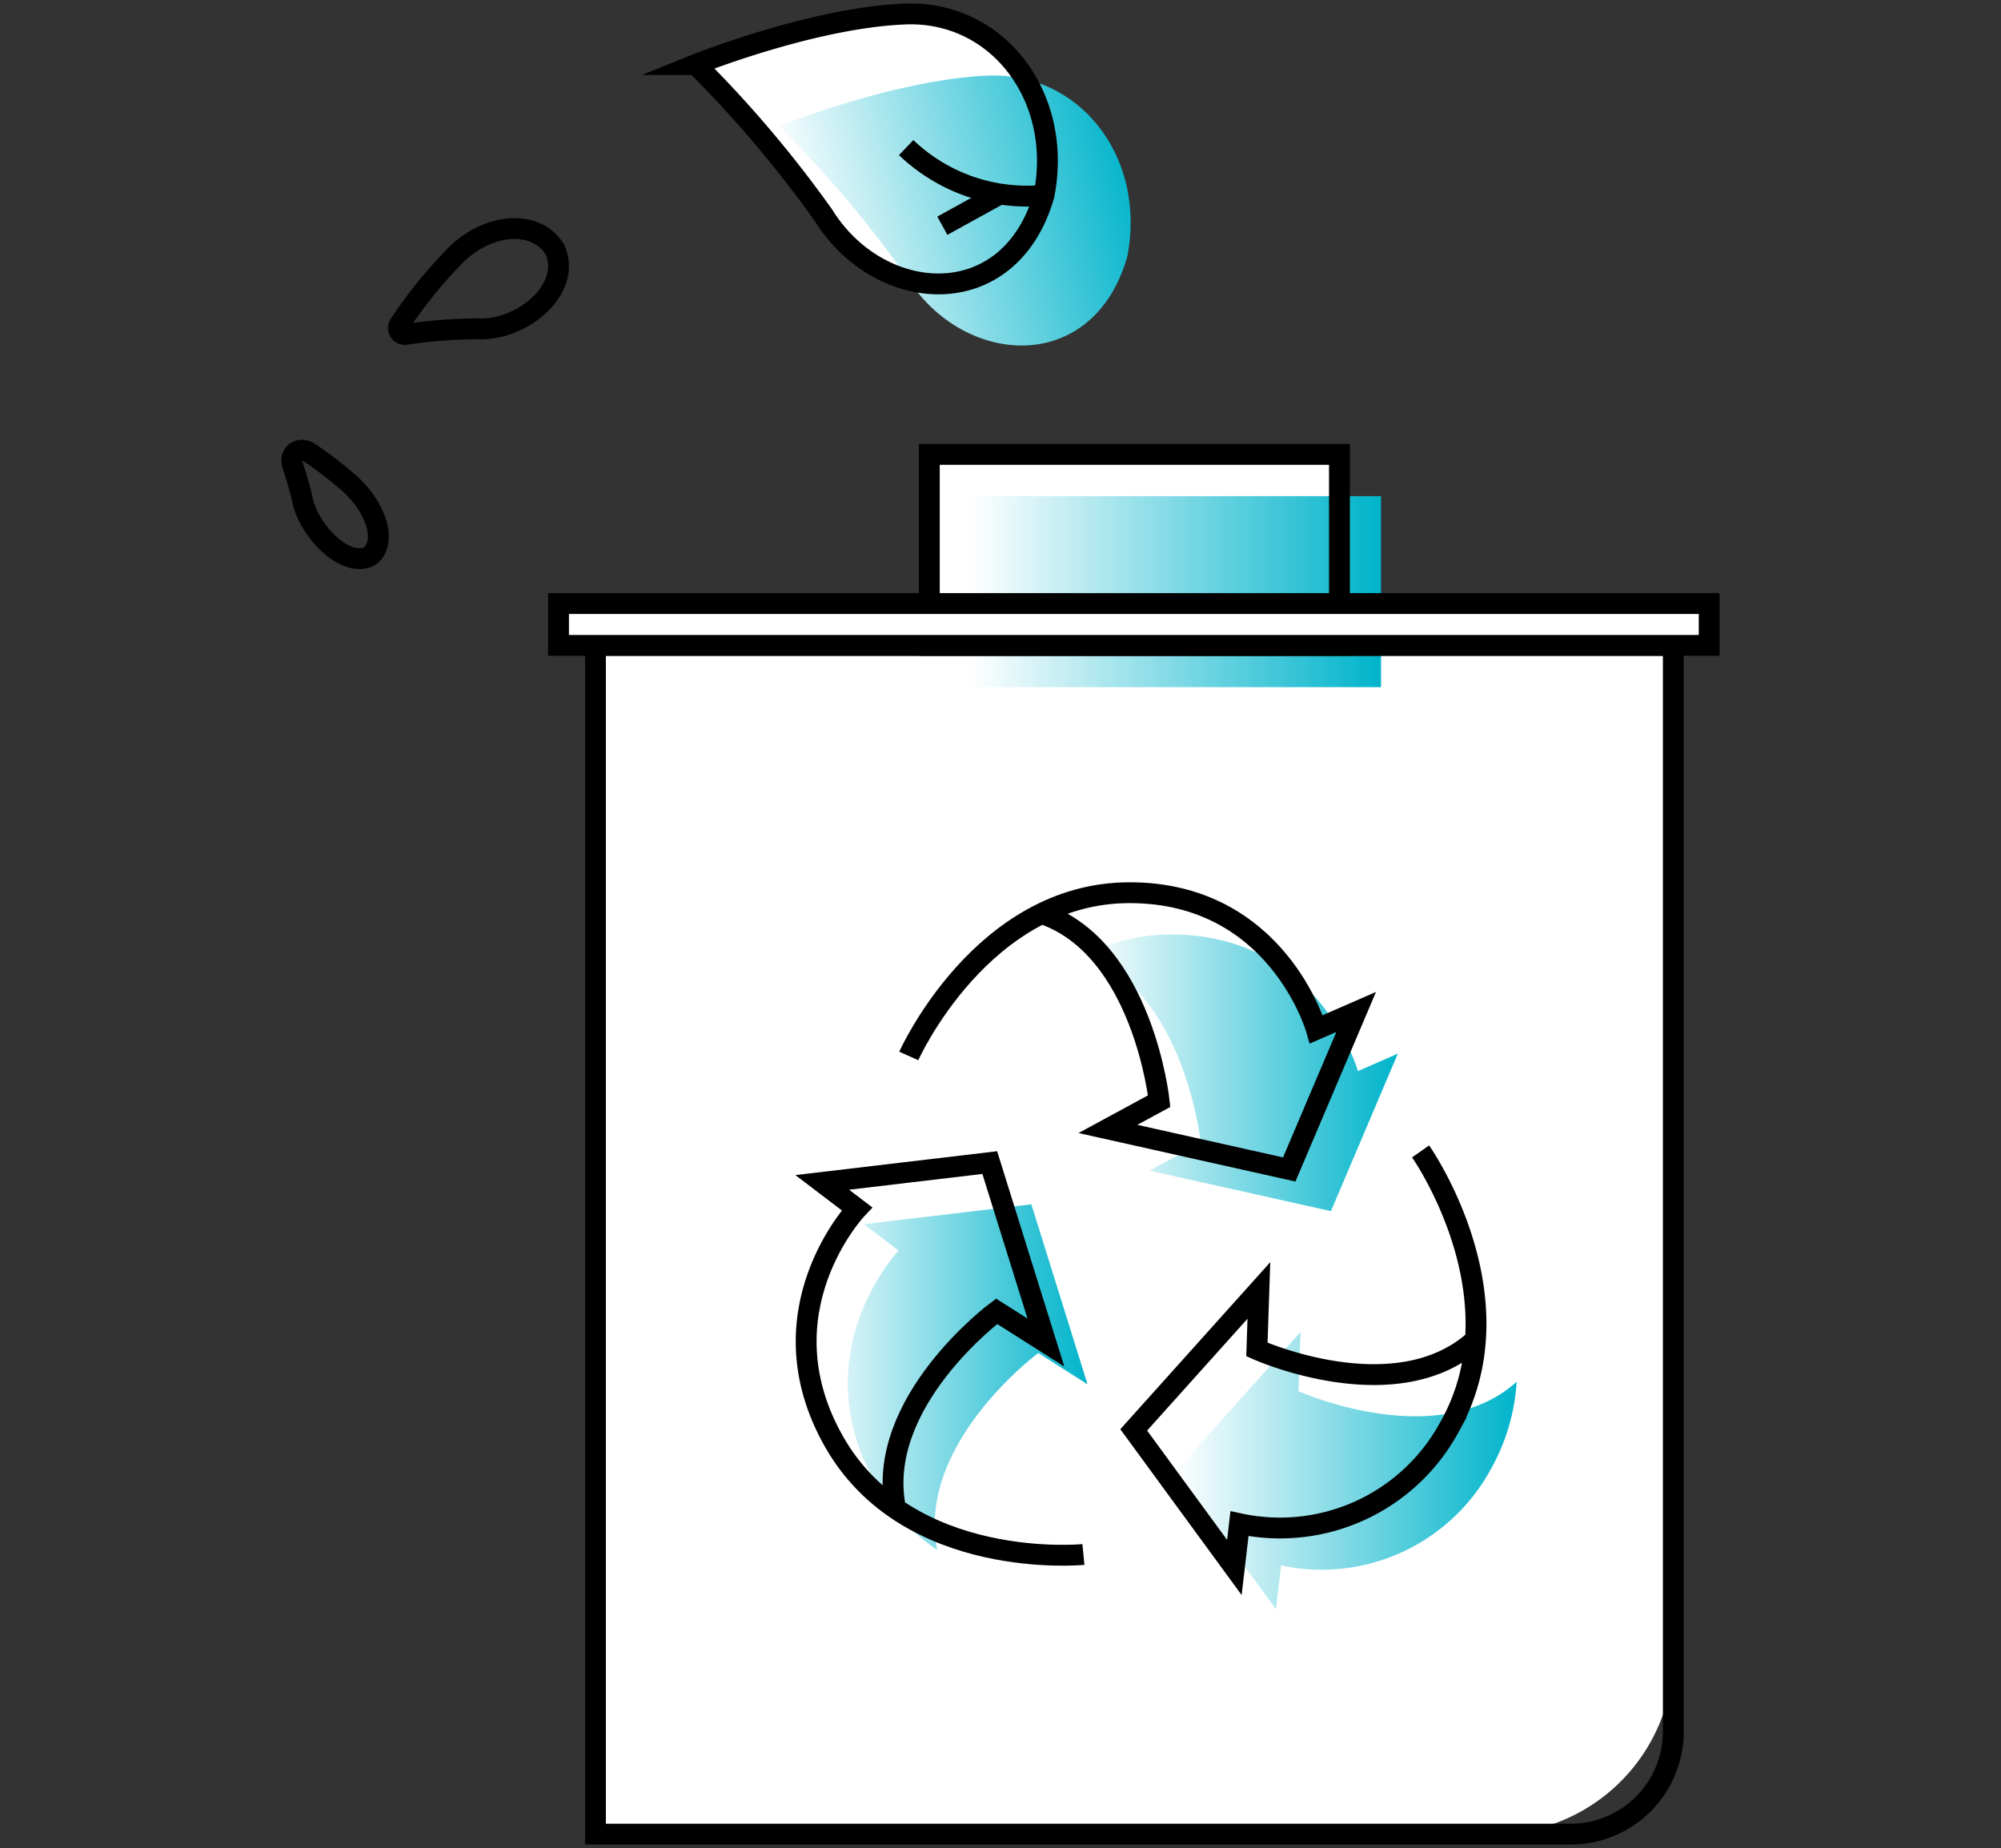 <svg xmlns="http://www.w3.org/2000/svg" xmlns:xlink="http://www.w3.org/1999/xlink" width="144" height="133" viewBox="0 0 144 133">
    <rect x="0" y="0" width="144" height="133" fill="#333333" stroke="none"/>
    <defs>
        <linearGradient id="linear-gradient" x2="1" y1=".5" y2=".5" gradientUnits="objectBoundingBox">
            <stop offset="0" stop-color="#fff"/>
            <stop offset="1" stop-color="#00b4cb"/>
        </linearGradient>
        <linearGradient id="linear-gradient-5" x1=".053" x2=".992" y1=".62" y2=".426" xlink:href="#linear-gradient"/>
        <clipPath id="clip-path">
            <path id="사각형_559" fill="#b7b7b7" d="M0 0H144V133H0z" transform="translate(102 4476)"/>
        </clipPath>
        <style>
            .cls-4{fill:#fff}.cls-5{fill:url(#linear-gradient)}.cls-6{fill:none;stroke:#000;stroke-miterlimit:10;stroke-width:1.5px}
        </style>
    </defs>
    <g id="img" transform="translate(-102 -4503)">
        <g id="마스크_그룹_40" clip-path="url(#clip-path)" transform="translate(0 27)">
            <g id="icon" transform="translate(-1511.221 4170.965)">
                <path id="패스_583" d="M1709.613 351.484v-13.748H1680.1v13.748h-24.026v85.551h64.743a12.935 12.935 0 0 0 12.824-13.042v-72.509z" class="cls-4"/>
                <path id="사각형_402" d="M0 0H29.514V13.747H0z" class="cls-4" transform="translate(1680.099 337.737)"/>
                <path id="사각형_403" d="M0 0H29.514V13.747H0z" class="cls-5" transform="translate(1683.091 340.742)"/>
                <path id="사각형_404" d="M0 0H29.514V13.747H0z" class="cls-6" transform="translate(1680.099 337.737)"/>
                <path id="사각형_405" d="M0 0h77.567v78.166a7.386 7.386 0 0 1-7.386 7.386H0V0z" class="cls-6" transform="translate(1656.073 351.483)"/>
                <g id="그룹_197">
                    <g id="그룹_191">
                        <path id="패스_584" d="M1707.95 379.114s-2.786-9.832-13.436-9.832a14.066 14.066 0 0 0-6.3 1.507c7.262 2.471 8.426 13.491 8.426 13.491l-3.687 2L1706 389.2l4.813-11.333z" class="cls-4"/>
                    </g>
                    <g id="그룹_192">
                        <path id="패스_585" d="M1710.942 382.119s-2.786-9.832-13.436-9.832a14.063 14.063 0 0 0-6.3 1.507c7.262 2.471 8.426 13.492 8.426 13.492l-3.687 2L1709 392.2l4.813-11.333z" class="cls-5"/>
                    </g>
                    <path id="패스_586" d="M1678.62 381.031s5.244-11.75 15.894-11.75 13.436 9.833 13.436 9.833l2.867-1.25L1706 389.2l-13.047-2.917 3.687-2s-1.165-11.053-8.455-13.5" class="cls-6"/>
                    <g id="그룹_193">
                        <path id="패스_587" d="M1684.944 399.408l3.546 2.247-4.04-12.95-12.056 1.426 2.5 1.9s-6.979 7.37-1.654 16.751a14.406 14.406 0 0 0 4.431 4.793c-1.529-7.632 7.273-14.167 7.273-14.167z" class="cls-4"/>
                    </g>
                    <g id="그룹_194">
                        <path id="패스_588" d="M1687.936 402.413l3.546 2.247-4.04-12.95-12.056 1.427 2.5 1.9s-6.979 7.37-1.654 16.752a14.4 14.4 0 0 0 4.431 4.792c-1.529-7.632 7.273-14.168 7.273-14.168z" class="cls-5"/>
                    </g>
                    <path id="패스_589" d="M1691.189 416.909s-12.626 1.256-17.951-8.126 1.654-16.751 1.654-16.751l-2.5-1.9 12.056-1.427 4.04 12.95-3.546-2.247s-8.829 6.553-7.271 14.2" class="cls-6"/>
                    <g id="그룹_195">
                        <path id="패스_590" d="M1703.675 402.15l.14-4.247-9.007 10.034 7.243 9.9.37-3.151a13.861 13.861 0 0 0 15.089-6.918 14.677 14.677 0 0 0 1.865-6.3c-5.735 5.167-15.7.682-15.7.682z" class="cls-4"/>
                    </g>
                    <g id="그룹_196">
                        <path id="패스_591" d="M1706.666 405.155l.141-4.246-9.007 10.033 7.243 9.906.37-3.151a13.862 13.862 0 0 0 15.089-6.919 14.677 14.677 0 0 0 1.865-6.3c-5.735 5.163-15.701.677-15.701.677z" class="cls-5"/>
                    </g>
                    <path id="패스_592" d="M1715.453 387.9s7.383 10.493 2.057 19.874a13.863 13.863 0 0 1-15.09 6.919l-.369 3.15-7.243-9.9 9.007-10.034-.141 4.247s9.995 4.5 15.726-.7" class="cls-6"/>
                </g>
                <path id="패스_593" d="M1663.292 309.679a83.869 83.869 0 0 1 9.194 10.857c4.039 6.484 13.388 7.139 15.865-1.446 1.4-7.075-3.332-13.311-10.005-13.046s-15.054 3.635-15.054 3.635z" class="cls-4"/>
                <path id="패스_594" fill="url(#linear-gradient-5)" d="M1669.281 314.113a83.961 83.961 0 0 1 9.195 10.856c4.038 6.484 13.387 7.139 15.864-1.446 1.4-7.074-3.332-13.31-10.005-13.046s-15.054 3.636-15.054 3.636z"/>
                <path id="패스_595" d="M1663.292 309.679a83.869 83.869 0 0 1 9.194 10.857c4.039 6.484 13.388 7.139 15.865-1.446 1.4-7.075-3.332-13.311-10.005-13.046s-15.054 3.635-15.054 3.635z" class="cls-6"/>
                <path id="패스_596" d="M1641.972 328.383a.462.462 0 0 0 .44.718 35.9 35.9 0 0 1 5.188-.4c3.162.159 6.821-2.843 5.558-5.7-1.28-2.135-4.638-2-7.063.313a33.652 33.652 0 0 0-4.123 5.069z" class="cls-6"/>
                <path id="패스_597" d="M1635.534 337.641c-.754-.517-1.536.026-1.255.873.259.779.521 1.649.686 2.4.449 2.337 3.145 5.061 4.869 4.143 1.231-.935.548-3.419-1.461-5.226a28.62 28.62 0 0 0-2.839-2.19z" class="cls-6"/>
                <path id="패스_598" d="M1688.351 319.09a12.584 12.584 0 0 1-9.918-3.433" class="cls-6"/>
                <path id="선_253" d="M4.144 0L0 2.286" class="cls-6" transform="translate(1681.036 318.994)"/>
                <path id="사각형_406" fill="#fff" stroke="#000" stroke-miterlimit="10" stroke-width="1.5px" d="M0 0H82.807V3.011H0z" transform="translate(1653.414 348.472)"/>
                <path id="사각형_471" fill="none" d="M0 0H102V131H0z" transform="translate(1634.221 306.035)"/>
            </g>
        </g>
    </g>
</svg>
